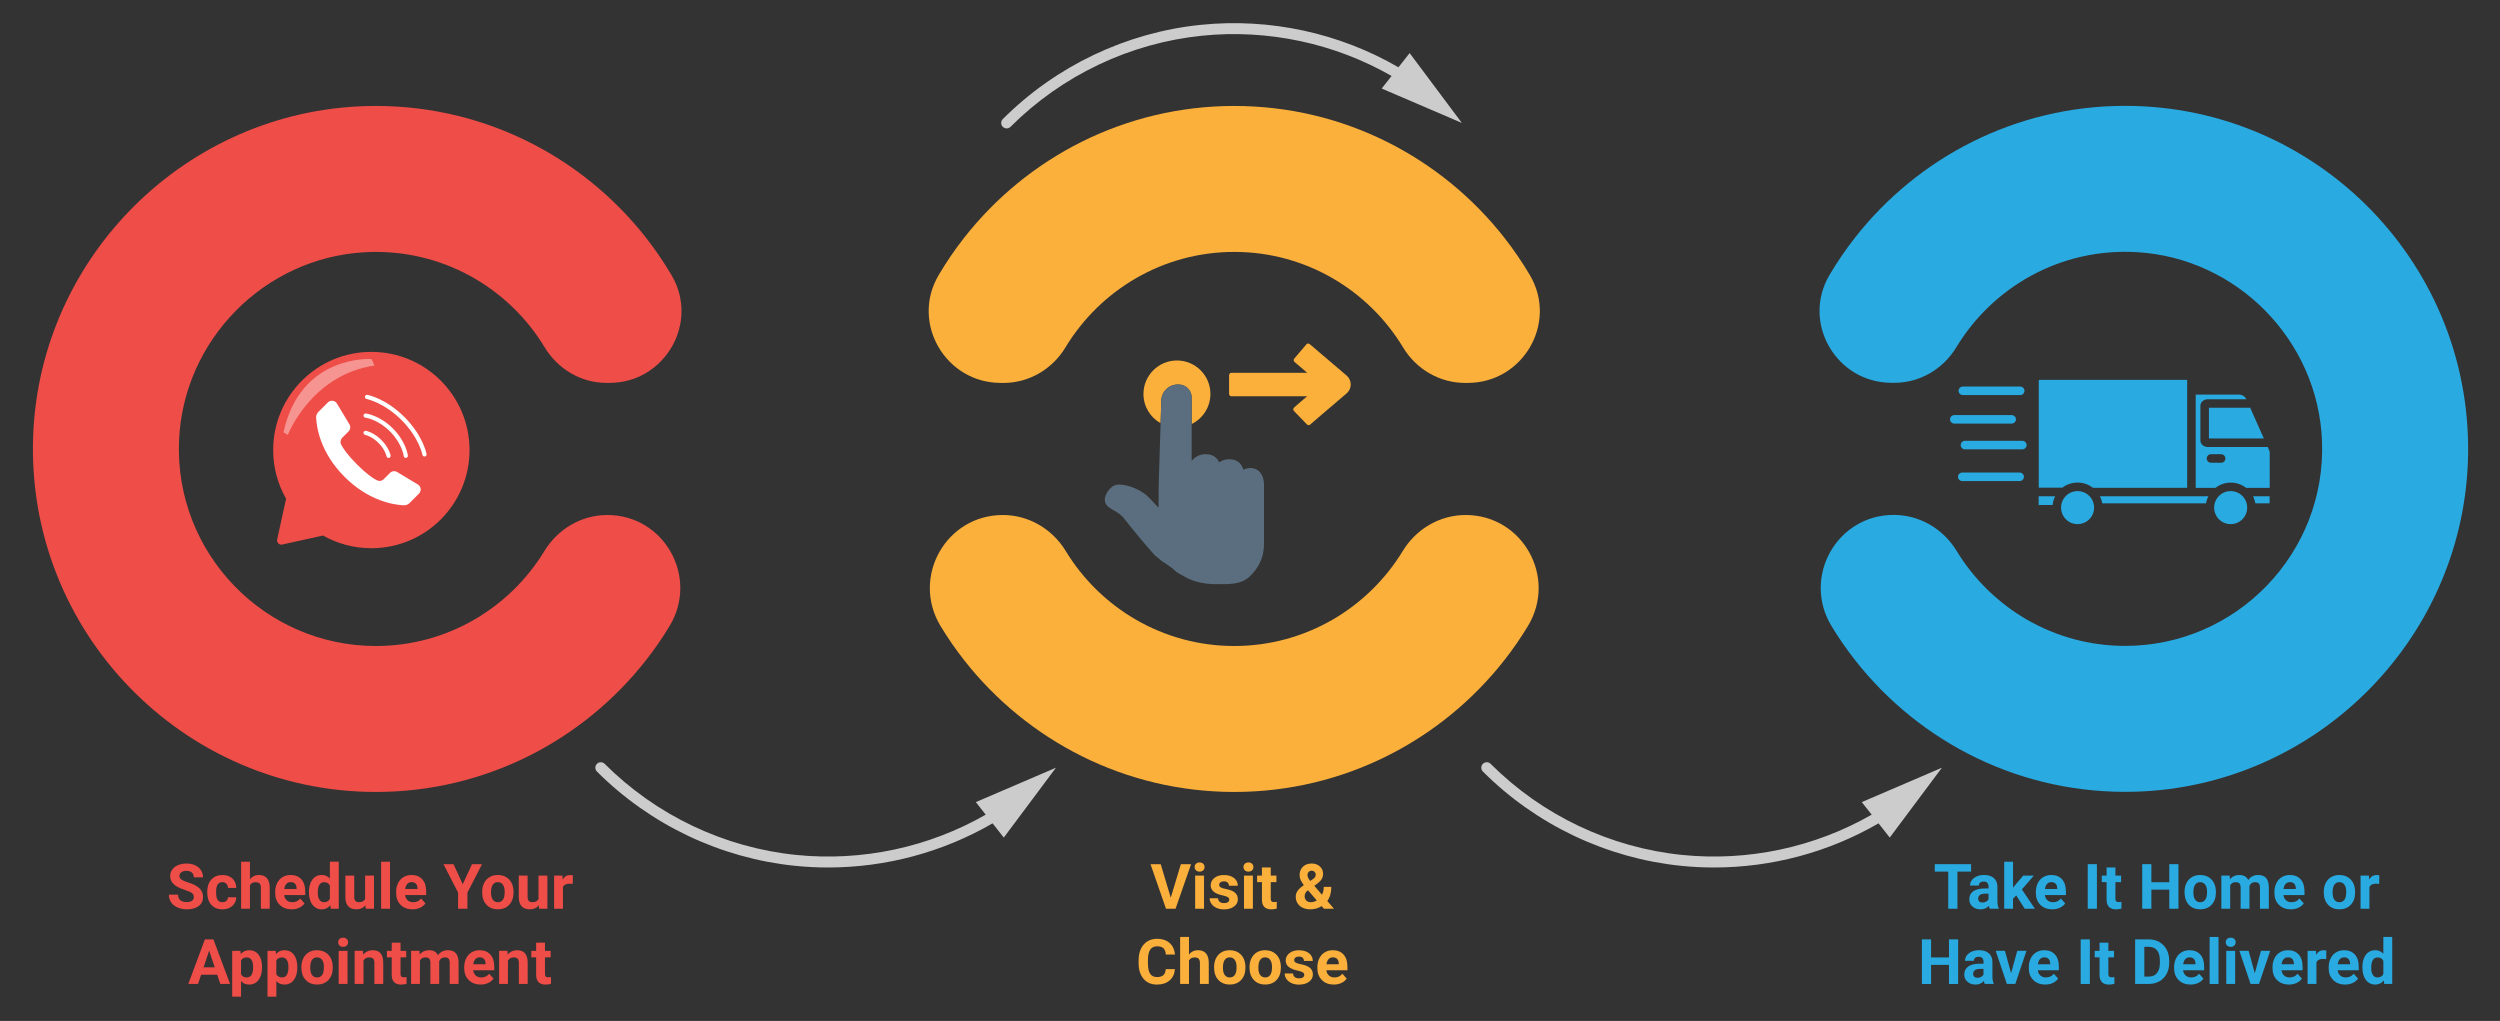 <?xml version="1.0" encoding="UTF-8"?>
<svg id="Layer_1" data-name="Layer 1" xmlns="http://www.w3.org/2000/svg" version="1.1" viewBox="0 0 1196.44 488.6">
  <rect x="0" y="0" width="1196.44" height="488.6" fill="#333333" stroke="none"/>
  <defs>
    <style>
      .cls-1, .cls-2, .cls-3, .cls-4, .cls-5, .cls-6, .cls-7, .cls-8, .cls-9, .cls-10 {
        stroke-width: 0px;
      }

      .cls-1, .cls-3 {
        fill: #fbb03b;
      }

      .cls-2 {
        fill: #ccc;
      }

      .cls-3, .cls-5, .cls-11, .cls-6, .cls-7 {
        isolation: isolate;
      }

      .cls-3, .cls-5, .cls-7, .cls-12 {
        mix-blend-mode: multiply;
      }

      .cls-4, .cls-5 {
        fill: #ef4d48;
      }

      .cls-6 {
        opacity: .4;
      }

      .cls-6, .cls-8 {
        fill: #fff;
      }

      .cls-7, .cls-10 {
        fill: #29abe2;
      }

      .cls-9 {
        fill: #5a6e7f;
      }
    </style>
  </defs>
  <g class="cls-11">
    <g id="Layer_1-2" data-name="Layer 1">
      <g class="cls-12">
        <path class="cls-10" d="M994.28,235.03c-4.37,0-7.9,3.53-7.9,7.9s3.53,7.9,7.9,7.9,7.9-3.53,7.9-7.9-3.53-7.9-7.9-7.9Z"/>
        <path class="cls-10" d="M1067.54,235.03c-4.37,0-7.9,3.53-7.9,7.9s3.53,7.9,7.9,7.9,7.9-3.53,7.9-7.85v-.09c0-4.37-3.53-7.85-7.9-7.85h0Z"/>
        <path class="cls-10" d="M1006.08,240.88h49.66c.19-1.21.6-2.32,1.11-3.39h-51.89c.56,1.07.93,2.18,1.11,3.39h.01Z"/>
        <path class="cls-10" d="M1079.39,240.88h6.78v-3.39h-7.9c.51,1.07.88,2.18,1.11,3.39h.01Z"/>
        <path class="cls-10" d="M975.65,241.67h6.69c.14-1.49.56-2.88,1.21-4.18h-7.9v4.18h0Z"/>
        <path class="cls-10" d="M1086.03,215.65l-.74-1.72h-28.66c-2,0-3.58-1.39-3.58-3.16v-16.54c0-1.77,1.58-3.16,3.58-3.16h18.44c-.65-1.35-2.04-2.23-3.58-2.23h-20.67v44.64h9.43c2.04-1.58,4.55-2.51,7.34-2.51s5.3.93,7.34,2.51h11.29v-17.19c-.05-.28-.09-.46-.19-.65h0ZM1062.99,221.46h-4.88c-1.11,0-2.04-.93-2.04-2.04s.93-2.04,2.04-2.04h4.88c1.11,0,2.04.93,2.04,2.04s-.88,2.04-2.04,2.04Z"/>
        <polygon class="cls-10" points="1057.14 209.85 1083.43 209.85 1076.88 195.12 1057.14 195.12 1057.14 209.85"/>
        <path class="cls-10" d="M994.28,230.94c2.74,0,5.3.93,7.34,2.51h45.11v-51.38c0-.19-.14-.28-.28-.28h-70.47c-.19,0-.28.14-.28.28v51.33h11.24c2.04-1.53,4.6-2.46,7.34-2.46h0Z"/>
        <path class="cls-10" d="M966.55,226.15h-27.46c-1.11,0-2.04.93-2.04,2.04s.93,2.04,2.04,2.04h27.46c1.11,0,2.04-.93,2.04-2.04s-.93-2.04-2.04-2.04Z"/>
        <path class="cls-10" d="M939.37,189.08h27.46c1.11,0,2.04-.93,2.04-2.04s-.93-2.04-2.04-2.04h-27.46c-1.11,0-2.04.93-2.04,2.04s.93,2.04,2.04,2.04Z"/>
        <path class="cls-10" d="M967.85,210.96h-27.46c-1.11,0-2.04.93-2.04,2.04s.93,2.04,2.04,2.04h27.46c1.11,0,2.04-.93,2.04-2.04s-.93-2.04-2.04-2.04Z"/>
        <path class="cls-10" d="M964.78,200.69c0-1.11-.93-2.04-2.04-2.04h-27.46c-1.11,0-2.04.93-2.04,2.04s.93,2.04,2.04,2.04h27.46c1.11,0,2.04-.93,2.04-2.04Z"/>
      </g>
      <path class="cls-5" d="M290.65,246.47c-12.39,0-23.68,6.67-30.12,17.25-16.56,27.22-46.5,45.44-80.63,45.44-53.25,0-96.35-44.38-94.22-98.11,1.91-48.14,40.62-87.58,88.72-90.33,36.48-2.09,68.86,16.7,86.27,45.5,6.32,10.45,17.45,17.03,29.66,17.03h1.32c26.44,0,43.19-28.75,29.76-51.52-3.7-6.28-7.81-12.29-12.28-18-30.97-39.49-79.62-64.48-133.92-62.96C89.32,53.18,19.23,122.46,15.88,208.31c-3.65,93.48,71.34,170.7,164.02,170.7,52.41,0,99.15-24.68,129.23-63.02,4.09-5.21,7.87-10.68,11.31-16.37,14.12-23.34-2.51-53.15-29.79-53.15h0Z"/>
      <path class="cls-3" d="M480.26,183.26c12.19,0,23.33-6.54,29.63-16.98,16.52-27.37,46.56-45.72,80.8-45.72s64.27,18.34,80.8,45.72c6.3,10.43,17.44,16.97,29.62,16.97h1.33c26.44,0,43.18-28.74,29.76-51.52-3.7-6.28-7.81-12.29-12.28-18-30.07-38.35-76.82-63.02-129.23-63.02s-99.14,24.68-129.23,63.02c-4.48,5.71-8.58,11.72-12.28,18-13.43,22.78,3.32,51.52,29.76,51.52h1.33-.01ZM701.43,246.47c-12.39,0-23.68,6.67-30.12,17.25-16.56,27.22-46.5,45.44-80.63,45.44s-64.07-18.22-80.63-45.44c-6.44-10.58-17.73-17.25-30.12-17.25h0c-27.28,0-43.91,29.81-29.79,53.15,3.44,5.69,7.22,11.16,11.31,16.37,30.09,38.35,76.84,63.02,129.23,63.02s99.15-24.68,129.23-63.02c4.09-5.21,7.87-10.68,11.31-16.37,14.12-23.34-2.51-53.15-29.79-53.15h0Z"/>
      <path class="cls-7" d="M1017.03,50.66c-52.39,0-99.14,24.68-129.23,63.02-4.47,5.71-8.58,11.72-12.28,18-13.43,22.78,3.32,51.52,29.76,51.52h1.33c12.21,0,23.34-6.58,29.66-17.03,17.42-28.81,49.8-47.6,86.29-45.5,48.1,2.76,86.8,42.21,88.7,90.35,2.12,53.72-40.96,98.09-94.22,98.09-34.12,0-64.07-18.22-80.63-45.44-6.44-10.58-17.73-17.25-30.12-17.25h0c-27.28,0-43.91,29.81-29.79,53.15,3.44,5.69,7.22,11.16,11.31,16.37,31.01,39.52,79.7,64.51,134.03,62.95,85.88-2.46,155.93-71.79,159.23-157.64,3.59-93.43-71.36-170.59-164.03-170.59h-.01Z"/>
      <path class="cls-2" d="M505.37,367.4l-38.36,16.47,4.73,6.01c-27.26,15.63-59.14,22.46-90.63,19.28-34.53-3.5-67.11-18.99-91.73-43.61-1.02-1.02-2.68-1.02-3.7,0s-1.02,2.68,0,3.7c25.47,25.47,59.18,41.5,94.91,45.12,5.24.53,10.49.79,15.74.79,27.59,0,54.87-7.31,78.7-21.13l5.36,6.81,24.98-33.45h0Z"/>
      <path class="cls-2" d="M929.37,367.4l-38.36,16.47,4.73,6.01c-27.26,15.63-59.14,22.46-90.63,19.28-34.53-3.5-67.11-18.99-91.73-43.61-1.02-1.02-2.68-1.02-3.7,0s-1.02,2.68,0,3.7c25.47,25.47,59.18,41.5,94.91,45.12,5.24.53,10.49.79,15.74.79,27.59,0,54.87-7.31,78.7-21.13l5.36,6.81,24.98-33.45h0Z"/>
      <path class="cls-2" d="M699.61,58.84l-24.99-33.44-5.36,6.8c-28.35-16.45-61.6-23.65-94.44-20.33-35.73,3.62-69.43,19.64-94.91,45.12-1.02,1.02-1.02,2.68,0,3.7.51.51,1.18.77,1.85.77s1.34-.26,1.85-.77c24.62-24.62,57.2-40.11,91.73-43.61,31.49-3.19,63.37,3.65,90.63,19.28l-4.73,6.01,38.37,16.46h0Z"/>
      <g>
        <path class="cls-3" d="M579.28,188.55c0-8.86-7.17-16.03-16.02-16.03s-16.03,7.17-16.03,16.03c0,6.01,3.31,11.24,8.2,13.98l.33-10.63c0-4.35,3.53-7.88,7.89-7.88h.44c3.43,0,6.21,2.78,6.21,6.21v12.7c5.31-2.61,8.97-8.06,8.97-14.38h.01Z"/>
        <path class="cls-9" d="M570.31,190.23c0-3.43-2.78-6.21-6.21-6.21h-.44c-4.36,0-7.89,3.53-7.89,7.88l-.33,10.63-.73,23.43c-.17.72-.27,17.01-.27,17.01-1.37-1.4-2.9-3-4.29-4.54-3.22-3.59-9.12-6-13.05-6.45-2.07-.24-3.65.04-4.7.84-.34.26-.67.54-.98.85-2.02,2-3.55,5.22-2.14,7.58.61,1.03,1.67,1.72,2.78,2.44,1.48.96,3.98,2,5.84,4.39,3.15,4.01,10.41,12.99,14.88,17.78.92.58,2.89,2.54,3.82,3.04,2.82,1.8,5.12,3.49,5.92,4.41.63.72,4.31,2.6,4.31,2.6,2.98,1.89,8.42,3.65,14.68,3.65s11.95.38,16.15-3.32h.23l.1-.28c4.28-3.91,6.93-9.34,6.93-15.34v-28.68c0-1.41-.31-6.12-4.27-7.54-1.9-.68-3.7-.42-5.23.24l-.36.02h-.11c-.69-2.58-2.4-4.25-4.95-4.7-3.08-.53-5.21.39-6.49,1.31-1.28-2.74-3.83-4.16-7.29-3.88-2.6.22-4.52,1.49-5.92,3.17v-30.35.02Z"/>
        <path class="cls-3" d="M639.78,192.24c1.33-1.13,2.5-2.13,3.34-2.83.42-.36.75-.64.98-.83l.26-.22.07-.06h.01v-.02h.01c1.25-1.07,1.98-2.63,1.98-4.27s-.72-3.22-1.97-4.28l-17.67-15.06c-.47-.4-1.18-.35-1.58.13l-5.82,6.83c-.4.47-.34,1.18.13,1.58l6.11,5.21h-36.3c-.3,0-.59.12-.8.33-.21.21-.32.5-.32.79v8.97c0,.3.12.58.33.8.2.21.49.33.8.33h36.21c-.95.82-1.88,1.61-2.69,2.31-.87.74-1.63,1.4-2.22,1.92-.3.26-.56.49-.77.68-.22.2-.39.36-.59.54-.22.21-.34.49-.35.79,0,.3.11.58.32.8l6.24,6.45c.42.43,1.11.45,1.56.05l.29-.27h0c.66-.58,2.1-1.83,3.84-3.32,2.62-2.24,5.94-5.07,8.61-7.34h-.01Z"/>
      </g>
      <g>
        <path class="cls-5" d="M224.7,215.38c0,25.95-21.03,46.98-46.98,46.98-8.41,0-16.3-2.21-23.12-6.07l-19.52,4.31c-1.46.32-2.76-.98-2.44-2.44l4.28-19.47c-3.93-6.87-6.18-14.82-6.18-23.31,0-25.95,21.03-46.98,46.98-46.98s46.98,21.03,46.98,46.98Z"/>
        <g>
          <path class="cls-8" d="M175.14,206.17s3.7.7,7.4,4.41c3.69,3.69,4.39,7.33,4.41,7.4.09.49-.24,1.06-.78,1.16-.59.09-1.09-.25-1.19-.82-.07-.33-.8-3.29-3.84-6.34-2.82-2.81-5.5-3.64-6.28-3.83-.02,0-.05,0-.07-.02-.54-.1-.91-.63-.81-1.17s.63-.9,1.17-.8h-.01Z"/>
          <path class="cls-8" d="M174.33,198.11c.21-.17.48-.24.76-.21.06,0,6.56.77,12.95,7.16,6.38,6.39,7.15,12.89,7.16,12.97.09.53-.35,1.05-.87,1.11h-.06c-.53,0-.99-.36-1.05-.84,0-.06-.76-6-6.59-11.83-5.45-5.46-10.95-6.47-11.79-6.59-.55-.06-.94-.57-.88-1.12.03-.26.16-.49.38-.66h-.01Z"/>
          <path class="cls-8" d="M175.64,188.95c.06,0,.12,0,.18.02.36.07,8.84,1.72,17.72,10.6,8.88,8.88,10.53,17.37,10.6,17.73.1.54-.26,1.06-.8,1.17-.54.08-1.07-.27-1.17-.79-.01-.08-1.57-8.21-10.04-16.68-7.98-7.98-15.77-9.85-16.67-10.05-.53-.11-.9-.61-.8-1.16.09-.48.52-.83.99-.83h-.01Z"/>
          <path class="cls-8" d="M152.38,197.11l4.51-4.51c.53-.53,1.23-.82,1.97-.82.11,0,.23,0,.35.02.86.11,1.61.59,2.06,1.34l5.95,9.92c.66,1.1.49,2.5-.42,3.41l-3.02,3.02c-.86.86-1.07,2.16-.52,3.24.89,1.78,2.93,4.87,7.59,9.54,4.66,4.66,7.76,6.7,9.54,7.59,1.08.54,2.38.33,3.24-.53l3.02-3.01c.91-.91,2.31-1.08,3.41-.42l9.92,5.95c.74.45,1.23,1.2,1.34,2.06.11.86-.19,1.71-.8,2.32l-4.51,4.51c-.74.73-1.73,1.12-2.77,1.09-4.63-.21-16.67-1.95-28.33-13.61-11.66-11.67-13.4-23.7-13.61-28.33-.04-1.03.35-2.04,1.09-2.77h-.01Z"/>
        </g>
        <path class="cls-6" d="M177.76,171.81s-34.01-2.3-42.09,35.12l2.09,1.18s11.08-28.71,41.47-33.17l-1.46-3.14h-.01Z"/>
      </g>
    </g>
    <g class="cls-12">
      <path class="cls-4" d="M92.74,429.3c0-.83-.29-1.47-.88-1.91s-1.64-.91-3.16-1.41-2.73-.98-3.62-1.46c-2.42-1.31-3.63-3.07-3.63-5.29,0-1.15.32-2.18.97-3.08s1.58-1.61,2.8-2.12,2.58-.76,4.09-.76,2.88.28,4.07.83,2.12,1.33,2.78,2.34.99,2.15.99,3.43h-4.39c0-.98-.31-1.74-.92-2.28s-1.48-.81-2.59-.81-1.91.23-2.5.68-.89,1.05-.89,1.79c0,.69.35,1.27,1.05,1.74s1.73.91,3.08,1.32c2.5.75,4.32,1.68,5.46,2.8s1.71,2.5,1.71,4.16c0,1.85-.7,3.29-2.09,4.34s-3.28,1.57-5.64,1.57c-1.64,0-3.13-.3-4.48-.9s-2.38-1.42-3.08-2.47-1.06-2.26-1.06-3.63h4.41c0,2.35,1.41,3.53,4.22,3.53,1.04,0,1.86-.21,2.45-.64s.88-1.02.88-1.78Z"/>
      <path class="cls-4" d="M106.44,431.77c.78,0,1.42-.21,1.9-.64s.74-1,.76-1.71h3.97c0,1.07-.3,2.06-.88,2.95s-1.36,1.59-2.37,2.08-2.11.74-3.32.74c-2.27,0-4.05-.72-5.36-2.16s-1.96-3.43-1.96-5.97v-.28c0-2.44.65-4.39,1.95-5.84s3.08-2.18,5.35-2.18c1.98,0,3.57.56,4.77,1.69s1.8,2.63,1.82,4.5h-3.97c-.02-.82-.27-1.49-.76-2.01-.49-.52-1.13-.77-1.93-.77-.99,0-1.73.36-2.23,1.08-.5.72-.75,1.89-.75,3.5v.44c0,1.63.25,2.81.75,3.52s1.25,1.07,2.27,1.07Z"/>
      <path class="cls-4" d="M119.62,420.77c1.12-1.35,2.53-2.02,4.23-2.02,3.44,0,5.18,2,5.23,5.99v10.15h-4.23v-10.03c0-.91-.2-1.58-.59-2.01s-1.04-.65-1.95-.65c-1.24,0-2.14.48-2.7,1.44v11.26h-4.23v-22.5h4.23v8.38Z"/>
      <path class="cls-4" d="M139.57,435.19c-2.32,0-4.22-.71-5.68-2.14s-2.19-3.33-2.19-5.7v-.41c0-1.59.31-3.02.92-4.27s1.49-2.22,2.61-2.9,2.41-1.02,3.86-1.02c2.17,0,3.87.68,5.12,2.05s1.87,3.31,1.87,5.82v1.73h-10.09c.14,1.04.55,1.87,1.24,2.49s1.56.94,2.61.94c1.63,0,2.91-.59,3.82-1.77l2.08,2.33c-.63.9-1.49,1.6-2.58,2.1s-2.29.75-3.6.75ZM139.09,422.17c-.84,0-1.52.28-2.04.85s-.86,1.38-1,2.44h5.89v-.34c-.02-.94-.27-1.67-.76-2.19s-1.18-.77-2.08-.77Z"/>
      <path class="cls-4" d="M147.84,426.85c0-2.47.55-4.44,1.66-5.9s2.62-2.2,4.55-2.2c1.54,0,2.82.58,3.82,1.73v-8.09h4.25v22.5h-3.82l-.21-1.68c-1.05,1.32-2.41,1.98-4.07,1.98-1.87,0-3.36-.73-4.49-2.2s-1.69-3.51-1.69-6.13ZM152.07,427.17c0,1.49.26,2.63.78,3.42.52.79,1.27,1.19,2.26,1.19,1.31,0,2.23-.55,2.77-1.66v-6.26c-.53-1.1-1.44-1.66-2.74-1.66-2.04,0-3.06,1.66-3.06,4.97Z"/>
      <path class="cls-4" d="M174.89,433.28c-1.04,1.27-2.49,1.9-4.34,1.9-1.7,0-3-.49-3.89-1.46s-1.35-2.41-1.37-4.29v-10.39h4.23v10.25c0,1.65.75,2.48,2.26,2.48s2.42-.5,2.96-1.5v-11.23h4.25v15.85h-3.98l-.12-1.61Z"/>
      <path class="cls-4" d="M186.65,434.9h-4.25v-22.5h4.25v22.5Z"/>
      <path class="cls-4" d="M197.44,435.19c-2.32,0-4.22-.71-5.68-2.14s-2.19-3.33-2.19-5.7v-.41c0-1.59.31-3.02.92-4.27s1.49-2.22,2.61-2.9,2.41-1.02,3.86-1.02c2.17,0,3.87.68,5.12,2.05s1.87,3.31,1.87,5.82v1.73h-10.09c.14,1.04.55,1.87,1.24,2.49s1.56.94,2.61.94c1.63,0,2.91-.59,3.82-1.77l2.08,2.33c-.63.9-1.49,1.6-2.58,2.1s-2.29.75-3.6.75ZM196.95,422.17c-.84,0-1.52.28-2.04.85s-.86,1.38-1,2.44h5.89v-.34c-.02-.94-.27-1.67-.76-2.19s-1.18-.77-2.08-.77Z"/>
      <path class="cls-4" d="M221.46,423.18l4.44-9.61h4.8l-7,13.59v7.73h-4.47v-7.73l-7-13.59h4.82l4.41,9.61Z"/>
      <path class="cls-4" d="M230.76,426.82c0-1.57.3-2.97.91-4.2s1.48-2.18,2.61-2.86,2.46-1.01,3.96-1.01c2.14,0,3.88.65,5.24,1.96s2.11,3.09,2.26,5.33l.03,1.08c0,2.43-.68,4.38-2.04,5.85s-3.18,2.2-5.46,2.2-4.11-.73-5.47-2.2-2.04-3.46-2.04-5.98v-.19ZM234.99,427.12c0,1.51.28,2.66.85,3.46.57.8,1.38,1.2,2.43,1.2s1.83-.39,2.4-1.18c.58-.79.86-2.05.86-3.78,0-1.48-.29-2.62-.86-3.43s-1.39-1.22-2.43-1.22-1.84.4-2.4,1.21-.85,2.06-.85,3.75Z"/>
      <path class="cls-4" d="M257.87,433.28c-1.04,1.27-2.49,1.9-4.34,1.9-1.7,0-3-.49-3.89-1.46s-1.35-2.41-1.37-4.29v-10.39h4.23v10.25c0,1.65.75,2.48,2.26,2.48s2.42-.5,2.96-1.5v-11.23h4.25v15.85h-3.98l-.12-1.61Z"/>
      <path class="cls-4" d="M274.08,423.02c-.58-.08-1.08-.12-1.52-.12-1.6,0-2.65.54-3.15,1.63v10.37h-4.23v-15.85h4l.12,1.89c.85-1.46,2.03-2.18,3.53-2.18.47,0,.91.06,1.32.19l-.06,4.07Z"/>
      <path class="cls-4" d="M103.96,466.5h-7.71l-1.46,4.39h-4.67l7.94-21.33h4.07l7.98,21.33h-4.67l-1.48-4.39ZM97.44,462.94h5.33l-2.68-7.98-2.65,7.98Z"/>
      <path class="cls-4" d="M125.39,463.12c0,2.44-.55,4.4-1.66,5.87s-2.6,2.2-4.49,2.2c-1.6,0-2.9-.56-3.88-1.67v7.47h-4.23v-21.94h3.93l.15,1.55c1.03-1.23,2.36-1.85,4.01-1.85,1.95,0,3.47.72,4.56,2.17s1.63,3.44,1.63,5.98v.22ZM121.15,462.81c0-1.47-.26-2.61-.78-3.41s-1.28-1.2-2.28-1.2c-1.33,0-2.24.51-2.74,1.52v6.49c.52,1.04,1.44,1.57,2.77,1.57,2.02,0,3.03-1.66,3.03-4.97Z"/>
      <path class="cls-4" d="M142.28,463.12c0,2.44-.55,4.4-1.66,5.87s-2.6,2.2-4.49,2.2c-1.6,0-2.9-.56-3.88-1.67v7.47h-4.23v-21.94h3.93l.15,1.55c1.03-1.23,2.36-1.85,4.01-1.85,1.95,0,3.47.72,4.56,2.17s1.63,3.44,1.63,5.98v.22ZM138.04,462.81c0-1.47-.26-2.61-.78-3.41s-1.28-1.2-2.28-1.2c-1.33,0-2.24.51-2.74,1.52v6.49c.52,1.04,1.44,1.57,2.77,1.57,2.02,0,3.03-1.66,3.03-4.97Z"/>
      <path class="cls-4" d="M144.24,462.82c0-1.57.3-2.97.91-4.2s1.48-2.18,2.61-2.86,2.46-1.01,3.96-1.01c2.14,0,3.88.65,5.24,1.96s2.11,3.09,2.26,5.33l.03,1.08c0,2.43-.68,4.38-2.04,5.85s-3.18,2.2-5.46,2.2-4.11-.73-5.47-2.2-2.04-3.46-2.04-5.98v-.19ZM148.47,463.12c0,1.51.28,2.66.85,3.46.57.8,1.38,1.2,2.43,1.2s1.83-.39,2.4-1.18c.58-.79.86-2.05.86-3.78,0-1.48-.29-2.62-.86-3.43s-1.39-1.22-2.43-1.22-1.84.4-2.4,1.21-.85,2.06-.85,3.75Z"/>
      <path class="cls-4" d="M161.83,450.94c0-.63.21-1.16.64-1.57s1-.62,1.74-.62,1.3.21,1.73.62.64.93.64,1.57-.22,1.17-.65,1.58-1.01.62-1.72.62-1.29-.21-1.72-.62-.65-.94-.65-1.58ZM166.33,470.9h-4.25v-15.85h4.25v15.85Z"/>
      <path class="cls-4" d="M173.71,455.05l.13,1.83c1.13-1.42,2.65-2.12,4.56-2.12,1.68,0,2.93.49,3.75,1.48s1.24,2.46,1.26,4.42v10.24h-4.23v-10.14c0-.9-.2-1.55-.59-1.96s-1.04-.61-1.95-.61c-1.19,0-2.08.51-2.68,1.52v11.18h-4.23v-15.85h3.98Z"/>
      <path class="cls-4" d="M191.69,451.15v3.9h2.71v3.11h-2.71v7.91c0,.59.11,1.01.34,1.26s.65.38,1.29.38c.47,0,.88-.03,1.25-.1v3.21c-.83.25-1.68.38-2.56.38-2.97,0-4.48-1.5-4.54-4.5v-8.54h-2.31v-3.11h2.31v-3.9h4.23Z"/>
      <path class="cls-4" d="M200.72,455.05l.13,1.77c1.12-1.38,2.64-2.07,4.56-2.07,2.04,0,3.44.81,4.2,2.42,1.11-1.61,2.7-2.42,4.76-2.42,1.72,0,3,.5,3.84,1.5s1.26,2.51,1.26,4.52v10.12h-4.25v-10.11c0-.9-.18-1.56-.53-1.97s-.97-.62-1.86-.62c-1.27,0-2.15.61-2.64,1.82v10.88s-4.22,0-4.22,0v-10.09c0-.92-.18-1.58-.54-1.99s-.98-.62-1.85-.62c-1.2,0-2.07.5-2.61,1.49v11.21h-4.23v-15.85h3.97Z"/>
      <path class="cls-4" d="M230.02,471.19c-2.32,0-4.22-.71-5.68-2.14s-2.19-3.33-2.19-5.7v-.41c0-1.59.31-3.02.92-4.27s1.49-2.22,2.61-2.9,2.41-1.02,3.86-1.02c2.17,0,3.87.68,5.12,2.05s1.87,3.31,1.87,5.82v1.73h-10.09c.14,1.04.55,1.87,1.24,2.49s1.56.94,2.61.94c1.63,0,2.91-.59,3.82-1.77l2.08,2.33c-.63.9-1.49,1.6-2.58,2.1s-2.29.75-3.6.75ZM229.54,458.17c-.84,0-1.52.28-2.04.85s-.86,1.38-1,2.44h5.89v-.34c-.02-.94-.27-1.67-.76-2.19s-1.18-.77-2.08-.77Z"/>
      <path class="cls-4" d="M242.84,455.05l.13,1.83c1.13-1.42,2.65-2.12,4.56-2.12,1.68,0,2.93.49,3.75,1.48s1.24,2.46,1.26,4.42v10.24h-4.23v-10.14c0-.9-.2-1.55-.59-1.96s-1.04-.61-1.95-.61c-1.19,0-2.08.51-2.68,1.52v11.18h-4.23v-15.85h3.98Z"/>
      <path class="cls-4" d="M260.81,451.15v3.9h2.71v3.11h-2.71v7.91c0,.59.11,1.01.34,1.26s.65.38,1.29.38c.47,0,.88-.03,1.25-.1v3.21c-.83.25-1.68.38-2.56.38-2.97,0-4.48-1.5-4.54-4.5v-8.54h-2.31v-3.11h2.31v-3.9h4.23Z"/>
    </g>
    <g class="cls-12">
      <path class="cls-1" d="M560.3,429.61l4.83-16.04h4.89l-7.43,21.33h-4.58l-7.4-21.33h4.88l4.8,16.04Z"/>
      <path class="cls-1" d="M571.72,414.94c0-.63.21-1.16.64-1.57s1-.62,1.74-.62,1.3.21,1.73.62.64.93.64,1.57-.22,1.17-.65,1.58-1.01.62-1.72.62-1.29-.21-1.72-.62-.65-.94-.65-1.58ZM576.22,434.9h-4.25v-15.85h4.25v15.85Z"/>
      <path class="cls-1" d="M588.29,430.52c0-.52-.26-.93-.77-1.22s-1.34-.56-2.47-.8c-3.77-.79-5.65-2.39-5.65-4.8,0-1.41.58-2.58,1.75-3.52s2.69-1.41,4.58-1.41c2.01,0,3.62.47,4.83,1.42s1.81,2.18,1.81,3.69h-4.23c0-.61-.2-1.11-.59-1.5s-1-.59-1.83-.59c-.71,0-1.26.16-1.66.48s-.59.73-.59,1.23c0,.47.22.85.67,1.14s1.19.54,2.25.75,1.94.45,2.67.71c2.24.82,3.35,2.24,3.35,4.26,0,1.45-.62,2.61-1.86,3.51s-2.84,1.34-4.8,1.34c-1.33,0-2.51-.24-3.54-.71s-1.84-1.12-2.42-1.95-.88-1.72-.88-2.67h4.01c.04.75.32,1.33.83,1.73s1.21.6,2.08.6c.81,0,1.42-.15,1.84-.46s.62-.71.62-1.21Z"/>
      <path class="cls-1" d="M595.1,414.94c0-.63.21-1.16.64-1.57s1-.62,1.74-.62,1.3.21,1.73.62.64.93.64,1.57-.22,1.17-.65,1.58-1.01.62-1.72.62-1.29-.21-1.72-.62-.65-.94-.65-1.58ZM599.6,434.9h-4.25v-15.85h4.25v15.85Z"/>
      <path class="cls-1" d="M608.15,415.15v3.9h2.71v3.11h-2.71v7.91c0,.59.11,1.01.34,1.26s.65.38,1.29.38c.47,0,.88-.03,1.25-.1v3.21c-.83.25-1.68.38-2.56.38-2.97,0-4.48-1.5-4.54-4.5v-8.54h-2.31v-3.11h2.31v-3.9h4.23Z"/>
      <path class="cls-1" d="M620.11,429.15c0-.99.28-1.9.83-2.74s1.56-1.77,3.04-2.8c-.63-.85-1.13-1.65-1.49-2.4s-.54-1.53-.54-2.34c0-1.66.52-3.01,1.57-4.05s2.46-1.56,4.24-1.56c1.59,0,2.9.47,3.92,1.42s1.53,2.13,1.53,3.54c0,1.7-.86,3.2-2.58,4.5l-1.64,1.19,3.68,4.28c.58-1.13.86-2.38.86-3.75h3.6c0,2.77-.64,5.02-1.92,6.74l3.19,3.71h-4.8l-1.1-1.26c-1.57,1.04-3.38,1.55-5.42,1.55s-3.8-.55-5.07-1.66-1.9-2.57-1.9-4.37ZM627.29,431.77c1.02,0,1.98-.28,2.89-.85l-4.2-4.85-.31.22c-.87.74-1.3,1.61-1.3,2.62,0,.85.27,1.54.81,2.07.54.53,1.25.8,2.12.8ZM625.73,418.83c0,.73.43,1.66,1.29,2.77l1.13-.75c.58-.37.97-.73,1.19-1.08s.33-.77.33-1.26-.18-.91-.54-1.27-.83-.54-1.39-.54c-.61,0-1.09.2-1.46.59s-.55.91-.55,1.55Z"/>
      <path class="cls-1" d="M562.29,463.79c-.17,2.29-1.01,4.1-2.54,5.42s-3.54,1.98-6.04,1.98c-2.73,0-4.89-.92-6.45-2.76s-2.35-4.37-2.35-7.58v-1.3c0-2.05.36-3.86,1.08-5.42s1.76-2.76,3.1-3.6,2.9-1.25,4.68-1.25c2.46,0,4.44.66,5.95,1.98s2.37,3.17,2.61,5.55h-4.39c-.11-1.38-.49-2.38-1.15-3s-1.66-.93-3.01-.93c-1.46,0-2.56.52-3.29,1.57s-1.1,2.68-1.12,4.89v1.61c0,2.3.35,3.99,1.05,5.05s1.8,1.6,3.3,1.6c1.36,0,2.37-.31,3.04-.93s1.05-1.58,1.15-2.88h4.39Z"/>
      <path class="cls-1" d="M569.03,456.77c1.12-1.35,2.53-2.02,4.23-2.02,3.44,0,5.18,2,5.23,5.99v10.15h-4.23v-10.03c0-.91-.2-1.58-.59-2.01s-1.04-.65-1.95-.65c-1.24,0-2.14.48-2.7,1.44v11.26h-4.23v-22.5h4.23v8.38Z"/>
      <path class="cls-1" d="M581.03,462.82c0-1.57.3-2.97.91-4.2s1.48-2.18,2.61-2.86,2.46-1.01,3.96-1.01c2.14,0,3.88.65,5.24,1.96s2.11,3.09,2.26,5.33l.03,1.08c0,2.43-.68,4.38-2.04,5.85s-3.18,2.2-5.46,2.2-4.11-.73-5.47-2.2-2.04-3.46-2.04-5.98v-.19ZM585.26,463.12c0,1.51.28,2.66.85,3.46.57.8,1.38,1.2,2.43,1.2s1.83-.39,2.4-1.18c.58-.79.86-2.05.86-3.78,0-1.48-.29-2.62-.86-3.43s-1.39-1.22-2.43-1.22-1.84.4-2.4,1.21-.85,2.06-.85,3.75Z"/>
      <path class="cls-1" d="M597.99,462.82c0-1.57.3-2.97.91-4.2s1.48-2.18,2.61-2.86,2.46-1.01,3.96-1.01c2.14,0,3.88.65,5.24,1.96s2.11,3.09,2.26,5.33l.03,1.08c0,2.43-.68,4.38-2.04,5.85s-3.18,2.2-5.46,2.2-4.11-.73-5.47-2.2-2.04-3.46-2.04-5.98v-.19ZM602.22,463.12c0,1.51.28,2.66.85,3.46.57.8,1.38,1.2,2.43,1.2s1.83-.39,2.4-1.18c.58-.79.86-2.05.86-3.78,0-1.48-.29-2.62-.86-3.43s-1.39-1.22-2.43-1.22-1.84.4-2.4,1.21-.85,2.06-.85,3.75Z"/>
      <path class="cls-1" d="M624.19,466.52c0-.52-.26-.93-.77-1.22s-1.34-.56-2.47-.8c-3.77-.79-5.65-2.39-5.65-4.8,0-1.41.58-2.58,1.75-3.52s2.69-1.41,4.58-1.41c2.01,0,3.62.47,4.83,1.42s1.81,2.18,1.81,3.69h-4.23c0-.61-.2-1.11-.59-1.5s-1-.59-1.83-.59c-.71,0-1.26.16-1.66.48s-.59.73-.59,1.23c0,.47.22.85.67,1.14s1.19.54,2.25.75,1.94.45,2.67.71c2.24.82,3.35,2.24,3.35,4.26,0,1.45-.62,2.61-1.86,3.51s-2.84,1.34-4.8,1.34c-1.33,0-2.51-.24-3.54-.71s-1.84-1.12-2.42-1.95-.88-1.72-.88-2.67h4.01c.04.75.32,1.33.83,1.73s1.21.6,2.08.6c.81,0,1.42-.15,1.84-.46s.62-.71.62-1.21Z"/>
      <path class="cls-1" d="M638.33,471.19c-2.32,0-4.22-.71-5.68-2.14s-2.19-3.33-2.19-5.7v-.41c0-1.59.31-3.02.92-4.27s1.49-2.22,2.61-2.9,2.41-1.02,3.86-1.02c2.17,0,3.87.68,5.12,2.05s1.87,3.31,1.87,5.82v1.73h-10.09c.14,1.04.55,1.87,1.24,2.49s1.56.94,2.61.94c1.63,0,2.91-.59,3.82-1.77l2.08,2.33c-.63.9-1.49,1.6-2.58,2.1s-2.29.75-3.6.75ZM637.85,458.17c-.84,0-1.52.28-2.04.85s-.86,1.38-1,2.44h5.89v-.34c-.02-.94-.27-1.67-.76-2.19s-1.18-.77-2.08-.77Z"/>
    </g>
    <g class="cls-12">
      <path class="cls-10" d="M943.31,417.13h-6.53v17.77h-4.39v-17.77h-6.45v-3.56h17.37v3.56Z"/>
      <path class="cls-10" d="M952.26,434.9c-.2-.38-.34-.85-.42-1.42-1.03,1.14-2.36,1.71-4,1.71-1.55,0-2.84-.45-3.86-1.35s-1.53-2.03-1.53-3.4c0-1.68.62-2.97,1.87-3.87s3.04-1.35,5.4-1.36h1.95v-.91c0-.73-.19-1.32-.56-1.76s-.97-.66-1.78-.66c-.71,0-1.27.17-1.68.51s-.61.81-.61,1.41h-4.23c0-.92.28-1.77.85-2.55s1.37-1.39,2.4-1.84,2.2-.67,3.49-.67c1.95,0,3.5.49,4.65,1.47s1.72,2.36,1.72,4.14v6.87c0,1.5.22,2.64.63,3.41v.25h-4.28ZM948.76,431.95c.62,0,1.2-.14,1.73-.42s.92-.65,1.17-1.12v-2.72h-1.58c-2.12,0-3.25.73-3.38,2.2v.25c-.01.53.17.96.54,1.3s.88.51,1.52.51Z"/>
      <path class="cls-10" d="M964.91,428.54l-1.52,1.52v4.83h-4.23v-22.5h4.23v12.47l.82-1.05,4.06-4.76h5.08l-5.73,6.61,6.23,9.24h-4.86l-4.07-6.36Z"/>
      <path class="cls-10" d="M982.18,435.19c-2.32,0-4.22-.71-5.68-2.14s-2.19-3.33-2.19-5.7v-.41c0-1.59.31-3.02.92-4.27s1.49-2.22,2.62-2.9,2.41-1.02,3.86-1.02c2.17,0,3.88.68,5.12,2.05s1.87,3.31,1.87,5.82v1.73h-10.09c.14,1.04.55,1.87,1.24,2.49s1.56.94,2.61.94c1.63,0,2.91-.59,3.82-1.77l2.08,2.33c-.63.9-1.49,1.6-2.58,2.1s-2.29.75-3.6.75ZM981.7,422.17c-.84,0-1.52.28-2.04.85s-.86,1.38-1,2.44h5.89v-.34c-.02-.94-.27-1.67-.76-2.19s-1.18-.77-2.08-.77Z"/>
      <path class="cls-10" d="M1003.53,434.9h-4.39v-21.33h4.39v21.33Z"/>
      <path class="cls-10" d="M1012.39,415.15v3.9h2.71v3.11h-2.71v7.91c0,.59.11,1.01.34,1.26s.65.38,1.29.38c.47,0,.88-.03,1.25-.1v3.21c-.83.25-1.68.38-2.56.38-2.97,0-4.48-1.5-4.54-4.5v-8.54h-2.31v-3.11h2.31v-3.9h4.23Z"/>
      <path class="cls-10" d="M1042.56,434.9h-4.39v-9.14h-8.57v9.14h-4.39v-21.33h4.39v8.64h8.57v-8.64h4.39v21.33Z"/>
      <path class="cls-10" d="M1045.46,426.82c0-1.57.3-2.97.91-4.2s1.48-2.18,2.62-2.86,2.46-1.01,3.96-1.01c2.14,0,3.88.65,5.24,1.96s2.11,3.09,2.26,5.33l.03,1.08c0,2.43-.68,4.38-2.04,5.85s-3.18,2.2-5.46,2.2-4.11-.73-5.47-2.2-2.04-3.46-2.04-5.98v-.19ZM1049.7,427.12c0,1.51.28,2.66.85,3.46.57.8,1.38,1.2,2.43,1.2s1.83-.39,2.4-1.18c.58-.79.86-2.05.86-3.78,0-1.48-.29-2.62-.86-3.43s-1.39-1.22-2.43-1.22-1.84.4-2.4,1.21-.85,2.06-.85,3.75Z"/>
      <path class="cls-10" d="M1067.06,419.05l.13,1.77c1.12-1.38,2.64-2.07,4.56-2.07,2.04,0,3.44.81,4.2,2.42,1.11-1.61,2.7-2.42,4.76-2.42,1.72,0,3,.5,3.84,1.5s1.26,2.51,1.26,4.52v10.12h-4.25v-10.11c0-.9-.18-1.56-.53-1.97s-.97-.62-1.86-.62c-1.27,0-2.15.61-2.64,1.82v10.88s-4.22,0-4.22,0v-10.09c0-.92-.18-1.58-.54-1.99s-.98-.62-1.85-.62c-1.2,0-2.07.5-2.61,1.49v11.21h-4.23v-15.85h3.97Z"/>
      <path class="cls-10" d="M1096.35,435.19c-2.32,0-4.22-.71-5.68-2.14s-2.19-3.33-2.19-5.7v-.41c0-1.59.31-3.02.92-4.27s1.49-2.22,2.62-2.9,2.41-1.02,3.86-1.02c2.17,0,3.88.68,5.12,2.05s1.87,3.31,1.87,5.82v1.73h-10.09c.14,1.04.55,1.87,1.24,2.49s1.56.94,2.61.94c1.63,0,2.91-.59,3.82-1.77l2.08,2.33c-.63.9-1.49,1.6-2.58,2.1s-2.29.75-3.6.75ZM1095.87,422.17c-.84,0-1.52.28-2.04.85s-.86,1.38-1,2.44h5.89v-.34c-.02-.94-.27-1.67-.76-2.19s-1.18-.77-2.08-.77Z"/>
      <path class="cls-10" d="M1112.09,426.82c0-1.57.3-2.97.91-4.2s1.48-2.18,2.62-2.86,2.46-1.01,3.96-1.01c2.14,0,3.88.65,5.24,1.96s2.11,3.09,2.26,5.33l.03,1.08c0,2.43-.68,4.38-2.04,5.85s-3.18,2.2-5.46,2.2-4.11-.73-5.47-2.2-2.04-3.46-2.04-5.98v-.19ZM1116.32,427.12c0,1.51.28,2.66.85,3.46.57.8,1.38,1.2,2.43,1.2s1.83-.39,2.4-1.18c.58-.79.86-2.05.86-3.78,0-1.48-.29-2.62-.86-3.43s-1.39-1.22-2.43-1.22-1.84.4-2.4,1.21-.85,2.06-.85,3.75Z"/>
      <path class="cls-10" d="M1138.61,423.02c-.58-.08-1.08-.12-1.52-.12-1.6,0-2.65.54-3.15,1.63v10.37h-4.23v-15.85h4l.12,1.89c.85-1.46,2.03-2.18,3.53-2.18.47,0,.91.06,1.32.19l-.06,4.07Z"/>
      <path class="cls-10" d="M937.12,470.9h-4.39v-9.14h-8.57v9.14h-4.39v-21.33h4.39v8.64h8.57v-8.64h4.39v21.33Z"/>
      <path class="cls-10" d="M949.86,470.9c-.2-.38-.34-.85-.42-1.42-1.03,1.14-2.36,1.71-4,1.71-1.55,0-2.84-.45-3.86-1.35s-1.53-2.03-1.53-3.4c0-1.68.62-2.97,1.87-3.87s3.04-1.35,5.4-1.36h1.95v-.91c0-.73-.19-1.32-.56-1.76s-.97-.66-1.78-.66c-.71,0-1.27.17-1.68.51s-.61.81-.61,1.41h-4.23c0-.92.28-1.77.85-2.55s1.37-1.39,2.4-1.84,2.2-.67,3.49-.67c1.95,0,3.5.49,4.65,1.47s1.72,2.36,1.72,4.14v6.87c0,1.5.22,2.64.63,3.41v.25h-4.28ZM946.36,467.95c.62,0,1.2-.14,1.73-.42s.92-.65,1.17-1.12v-2.72h-1.58c-2.12,0-3.25.73-3.38,2.2v.25c-.01.53.17.96.54,1.3s.88.51,1.52.51Z"/>
      <path class="cls-10" d="M962.47,465.72l2.94-10.68h4.42l-5.35,15.85h-4.04l-5.35-15.85h4.42l2.94,10.68Z"/>
      <path class="cls-10" d="M978.81,471.19c-2.32,0-4.22-.71-5.68-2.14s-2.19-3.33-2.19-5.7v-.41c0-1.59.31-3.02.92-4.27s1.49-2.22,2.61-2.9,2.42-1.02,3.86-1.02c2.17,0,3.87.68,5.12,2.05s1.87,3.31,1.87,5.82v1.73h-10.09c.14,1.04.55,1.87,1.24,2.49s1.56.94,2.62.94c1.63,0,2.91-.59,3.82-1.77l2.08,2.33c-.63.9-1.49,1.6-2.58,2.1s-2.29.75-3.6.75ZM978.32,458.17c-.84,0-1.52.28-2.04.85s-.86,1.38-1,2.44h5.89v-.34c-.02-.94-.27-1.67-.76-2.19s-1.18-.77-2.08-.77Z"/>
      <path class="cls-10" d="M1000.15,470.9h-4.39v-21.33h4.39v21.33Z"/>
      <path class="cls-10" d="M1009.01,451.15v3.9h2.71v3.11h-2.71v7.91c0,.59.11,1.01.34,1.26s.65.38,1.29.38c.47,0,.88-.03,1.25-.1v3.21c-.83.25-1.68.38-2.56.38-2.97,0-4.48-1.5-4.54-4.5v-8.54h-2.31v-3.11h2.31v-3.9h4.23Z"/>
      <path class="cls-10" d="M1021.83,470.9v-21.33h6.56c1.88,0,3.55.42,5.03,1.27s2.63,2.05,3.46,3.6,1.25,3.33,1.25,5.31v.98c0,1.98-.41,3.75-1.22,5.29s-1.96,2.74-3.45,3.59-3.16,1.28-5.02,1.29h-6.61ZM1026.22,453.13v14.24h2.12c1.72,0,3.03-.56,3.94-1.68s1.37-2.73,1.39-4.82v-1.13c0-2.17-.45-3.81-1.35-4.93s-2.21-1.68-3.94-1.68h-2.17Z"/>
      <path class="cls-10" d="M1048.34,471.19c-2.32,0-4.22-.71-5.68-2.14s-2.19-3.33-2.19-5.7v-.41c0-1.59.31-3.02.92-4.27s1.49-2.22,2.61-2.9,2.42-1.02,3.86-1.02c2.17,0,3.87.68,5.12,2.05s1.87,3.31,1.87,5.82v1.73h-10.09c.14,1.04.55,1.87,1.24,2.49s1.56.94,2.62.94c1.63,0,2.91-.59,3.82-1.77l2.08,2.33c-.63.9-1.49,1.6-2.58,2.1s-2.29.75-3.6.75ZM1047.86,458.17c-.84,0-1.52.28-2.04.85s-.86,1.38-1,2.44h5.89v-.34c-.02-.94-.27-1.67-.76-2.19s-1.18-.77-2.08-.77Z"/>
      <path class="cls-10" d="M1061.73,470.9h-4.25v-22.5h4.25v22.5Z"/>
      <path class="cls-10" d="M1065.19,450.94c0-.63.21-1.16.64-1.57s1-.62,1.74-.62,1.3.21,1.73.62.64.93.64,1.57-.22,1.17-.65,1.58-1.01.62-1.72.62-1.29-.21-1.72-.62-.65-.94-.65-1.58ZM1069.69,470.9h-4.25v-15.85h4.25v15.85Z"/>
      <path class="cls-10" d="M1079.1,465.72l2.94-10.68h4.42l-5.35,15.85h-4.04l-5.35-15.85h4.42l2.94,10.68Z"/>
      <path class="cls-10" d="M1095.44,471.19c-2.32,0-4.22-.71-5.68-2.14s-2.19-3.33-2.19-5.7v-.41c0-1.59.31-3.02.92-4.27s1.49-2.22,2.61-2.9,2.42-1.02,3.86-1.02c2.17,0,3.87.68,5.12,2.05s1.87,3.31,1.87,5.82v1.73h-10.09c.14,1.04.55,1.87,1.24,2.49s1.56.94,2.62.94c1.63,0,2.91-.59,3.82-1.77l2.08,2.33c-.63.9-1.49,1.6-2.58,2.1s-2.29.75-3.6.75ZM1094.95,458.17c-.84,0-1.52.28-2.04.85s-.86,1.38-1,2.44h5.89v-.34c-.02-.94-.27-1.67-.76-2.19s-1.18-.77-2.08-.77Z"/>
      <path class="cls-10" d="M1113.26,459.02c-.58-.08-1.08-.12-1.52-.12-1.6,0-2.65.54-3.15,1.63v10.37h-4.23v-15.85h4l.12,1.89c.85-1.46,2.03-2.18,3.53-2.18.47,0,.91.06,1.32.19l-.06,4.07Z"/>
      <path class="cls-10" d="M1122.32,471.19c-2.32,0-4.22-.71-5.68-2.14s-2.19-3.33-2.19-5.7v-.41c0-1.59.31-3.02.92-4.27s1.49-2.22,2.61-2.9,2.42-1.02,3.86-1.02c2.17,0,3.87.68,5.12,2.05s1.87,3.31,1.87,5.82v1.73h-10.09c.14,1.04.55,1.87,1.24,2.49s1.56.94,2.62.94c1.63,0,2.91-.59,3.82-1.77l2.08,2.33c-.63.9-1.49,1.6-2.58,2.1s-2.29.75-3.6.75ZM1121.83,458.17c-.84,0-1.52.28-2.04.85s-.86,1.38-1,2.44h5.89v-.34c-.02-.94-.27-1.67-.76-2.19s-1.18-.77-2.08-.77Z"/>
      <path class="cls-10" d="M1130.58,462.85c0-2.47.55-4.44,1.66-5.9s2.62-2.2,4.55-2.2c1.54,0,2.82.58,3.82,1.73v-8.09h4.25v22.5h-3.82l-.21-1.68c-1.05,1.32-2.41,1.98-4.07,1.98-1.87,0-3.36-.73-4.49-2.2s-1.69-3.51-1.69-6.13ZM1134.81,463.17c0,1.49.26,2.63.78,3.42.52.79,1.27,1.19,2.26,1.19,1.31,0,2.23-.55,2.77-1.66v-6.26c-.53-1.1-1.44-1.66-2.74-1.66-2.04,0-3.06,1.66-3.06,4.97Z"/>
    </g>
  </g>
</svg>
